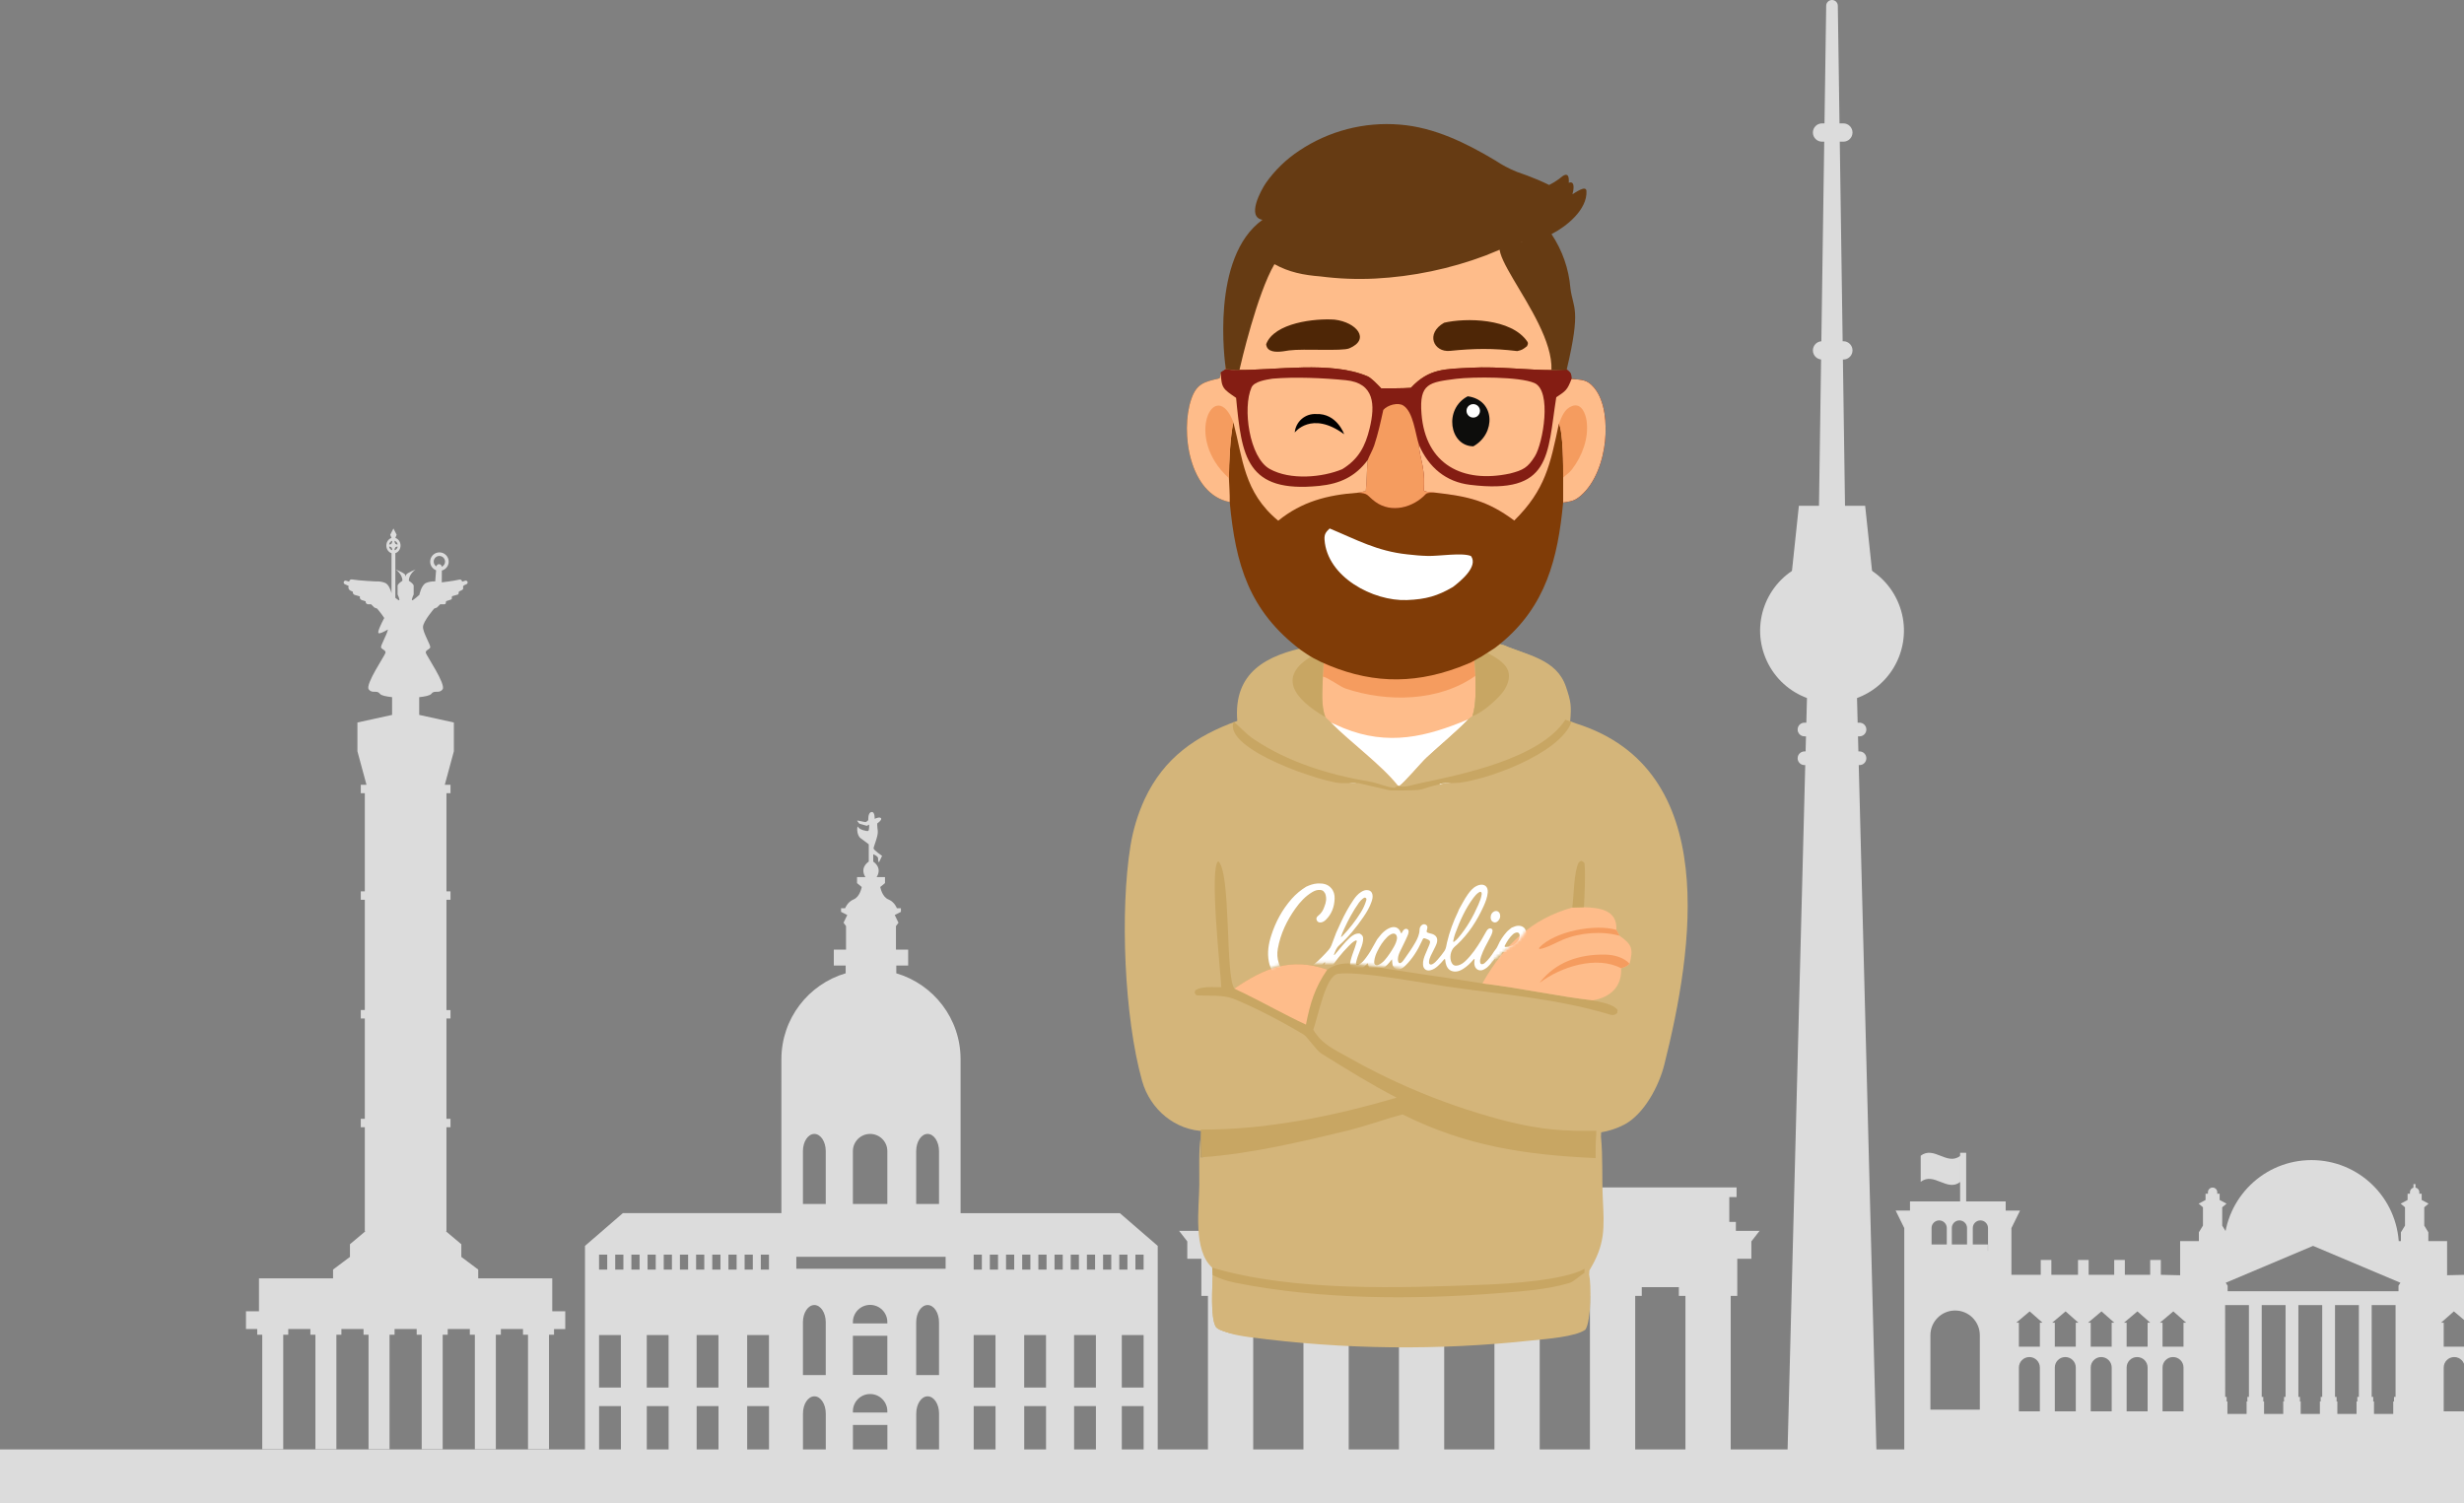 <svg width="854" height="521" viewBox="0 0 854 521" fill="none" xmlns="http://www.w3.org/2000/svg">
<rect x="0" y="0" width="854" height="521" fill="#808080" stroke="none"/>
<g clip-path="url(#clip0_6_429)">
<path d="M6.10352e-05 502.37H1024V521.088H6.10352e-05V502.37Z" fill="#DCDCDC"/>
<path d="M416.857 426.611V423.52H419.135V414.9H416.614V411.565H479.476V409.287H482.974V407.172H490.851C490.797 407.049 490.737 406.944 490.666 406.895C490.21 406.585 489.299 403.887 488.459 403.23C487.619 402.574 486.507 401.899 486.344 401.772C486.179 401.645 486.288 404.454 486.288 404.454L486.853 405.33C486.853 405.33 486.38 406.661 485.85 406.679C485.321 406.696 485.12 406.04 485.285 405.129C485.448 404.217 484.921 401.899 484.993 400.787C485.066 399.675 486.105 400.003 486.105 400.003C486.105 400.003 485.96 399.71 485.649 398.58C485.339 397.45 486.592 395.675 486.592 395.675C486.592 395.675 486.677 394.944 486.822 393.973C486.967 392.999 486.534 392.215 486.534 392.215C486.534 392.215 486.579 393.073 486.288 393.245C485.996 393.419 485.741 393.1 485.741 393.1C485.741 393.1 485.176 393.227 485.129 392.981C485.084 392.736 484.49 392.079 484.591 391.932C484.691 391.786 484.828 390.945 484.816 390.444C484.805 389.946 484.452 389.629 484.414 389.361C484.379 389.093 484.859 388.711 484.859 388.711C484.834 388.675 484.816 388.079 484.816 388.079C484.336 387.86 484.262 387.235 484.262 387.235L485.12 387.271L485.522 387.087L485.649 386.54C485.649 386.54 485.886 386.851 486.398 387.014C486.909 387.179 488.028 388.012 488.928 389.033C489.828 390.053 490.241 393.265 490.436 393.774C490.63 394.286 491.213 395.331 491.724 396.133C492.236 396.934 493.207 397.616 494.739 398.784C496.271 399.952 495.784 403.355 495.128 404.789C494.471 406.223 495.054 406.953 495.054 406.953L495.07 407.17H499.809C499.831 406.658 499.84 405.98 499.778 405.245C499.65 403.731 499.195 402.216 498.976 401.252C498.757 400.284 498.739 397.951 498.703 397.001C498.668 396.052 500.271 394.319 500.363 393.464C500.454 392.608 500.874 390.509 500.892 389.616C500.91 388.722 500.946 387.938 500.966 387.554C500.984 387.17 501.404 386.971 501.294 386.715C501.185 386.46 500.93 386.478 500.948 386.221C500.966 385.966 501.368 385.29 501.368 385.29L501.879 385.964C501.879 385.964 502.433 385.441 502.98 386C502.98 386 503.369 385.477 503.612 385.526C503.612 385.526 503.711 385.989 503.648 386.342C503.588 386.694 503.112 386.719 503.539 387.119C503.965 387.521 504.11 388.019 504.075 388.224C504.039 388.43 503.867 388.807 503.93 389.453C503.99 390.096 503.157 390.614 503.668 392.456C503.854 393.129 503.988 393.642 504.081 394.024V394.087C504.262 393.095 504.51 391.923 504.713 391.677C505.078 391.239 505.395 391.166 506.172 391.288C506.949 391.409 506.634 392.7 506.634 392.7C506.634 392.7 507.534 392.311 508.142 391.849C508.749 391.387 507.364 389.466 507.364 389.127C507.364 388.787 507.876 388.128 508.314 387.958C508.751 387.789 509.772 387.983 509.772 387.983V387.157H510.038V385.377C508.579 385.165 507.456 383.921 507.456 382.404C507.456 380.888 508.579 379.644 510.038 379.431V377.325C509.893 377.399 509.716 377.413 509.716 377.413C509.716 377.413 509.948 377.026 509.625 376.91C509.301 376.796 509.118 377.457 509.118 377.457C508.789 377.06 509.41 376.403 509.41 376.403C509.41 376.403 508.399 376.439 508.07 376.385C507.742 376.332 508.005 375.327 508.005 375.327C507.239 375.581 506.464 374.167 506.464 374.167C505.953 374.031 506.091 373.712 506.091 373.712C505.681 373.567 505.672 373.037 505.672 373.037C505.234 372.792 505.399 372.336 505.399 372.336C505.035 372.081 505.189 371.653 505.189 371.653C504.935 371.407 505.015 370.733 505.145 370.878C505.272 371.023 508.564 372.912 508.564 372.912C508.564 372.912 509.312 373.35 508.984 373.806C508.655 374.261 509.803 374.489 509.803 374.489C509.803 374.489 509.886 373.459 509.85 373.22C509.819 373.017 510.301 372.664 510.44 372.638V372.631C510.44 372.631 510.451 372.633 510.46 372.635C510.469 372.633 510.48 372.631 510.48 372.631V372.638C510.619 372.664 511.101 373.017 511.07 373.22C511.034 373.457 511.114 374.489 511.114 374.489C511.114 374.489 512.264 374.261 511.936 373.806C511.608 373.35 512.356 372.912 512.356 372.912C512.356 372.912 515.648 371.025 515.775 370.878C515.903 370.733 515.985 371.407 515.728 371.653C515.728 371.653 515.885 372.081 515.519 372.336C515.519 372.336 515.682 372.792 515.244 373.037C515.244 373.037 515.235 373.567 514.824 373.712C514.824 373.712 514.96 374.031 514.451 374.167C514.451 374.167 513.676 375.581 512.91 375.327C512.91 375.327 513.173 376.329 512.845 376.385C512.517 376.441 511.505 376.403 511.505 376.403C511.505 376.403 512.126 377.06 511.798 377.457C511.798 377.457 511.615 376.796 511.291 376.91C510.967 377.024 511.199 377.413 511.199 377.413C511.199 377.413 511.023 377.399 510.878 377.325V379.429C512.349 379.628 513.488 380.876 513.488 382.404C513.488 383.932 512.349 385.18 510.878 385.379V387.206C511.657 387.572 512.917 389.788 513.258 390.129C513.622 390.493 513.441 391.279 513.441 391.279C514.974 391.371 514.864 394.909 514.864 394.909C514.864 394.909 514.974 394.252 515.485 392.41C515.996 390.567 515.163 390.051 515.224 389.406C515.284 388.76 515.114 388.385 515.079 388.177C515.043 387.97 515.188 387.472 515.615 387.072C516.041 386.67 515.565 386.645 515.505 386.295C515.445 385.942 515.541 385.479 515.541 385.479C515.784 385.43 516.173 385.953 516.173 385.953C516.72 385.392 517.274 385.917 517.274 385.917L517.785 385.243C517.785 385.243 518.187 385.917 518.205 386.172C518.223 386.426 517.969 386.409 517.859 386.665C517.75 386.92 518.17 387.121 518.187 387.505C518.205 387.889 518.243 388.673 518.261 389.567C518.279 390.46 518.699 392.557 518.79 393.415C518.882 394.272 520.486 396.005 520.45 396.952C520.414 397.901 520.394 400.235 520.177 401.202C519.958 402.169 519.503 403.684 519.376 405.196C519.311 405.951 519.32 406.654 519.347 407.168H522.996L523.011 406.951C523.011 406.951 523.594 406.221 522.938 404.787C522.281 403.353 521.794 399.947 523.326 398.781C524.858 397.613 525.832 396.932 526.341 396.13C526.853 395.329 527.436 394.281 527.63 393.772C527.824 393.261 528.238 390.051 529.138 389.031C530.038 388.01 531.157 387.177 531.666 387.012C532.177 386.848 532.414 386.538 532.414 386.538L532.541 387.085L532.943 387.268L533.801 387.233C533.801 387.233 533.727 387.858 533.247 388.077C533.247 388.077 533.229 388.673 533.205 388.709C533.205 388.709 533.685 389.091 533.649 389.359C533.613 389.627 533.26 389.942 533.247 390.442C533.236 390.94 533.372 391.782 533.473 391.929C533.573 392.075 532.979 392.731 532.934 392.979C532.89 393.225 532.322 393.097 532.322 393.097C532.322 393.097 532.068 393.417 531.775 393.243C531.483 393.071 531.53 392.213 531.53 392.213C531.53 392.213 531.094 392.997 531.241 393.971C531.387 394.944 531.474 395.673 531.474 395.673C531.474 395.673 532.727 397.448 532.416 398.578C532.106 399.708 531.961 400.001 531.961 400.001C531.961 400.001 532.999 399.673 533.073 400.785C533.147 401.897 532.617 404.213 532.78 405.126C532.946 406.038 532.744 406.694 532.215 406.676C531.686 406.659 531.212 405.327 531.212 405.327L531.777 404.452C531.777 404.452 531.887 401.642 531.722 401.77C531.556 401.897 530.444 402.571 529.607 403.228C528.767 403.885 527.856 406.585 527.4 406.893C527.329 406.942 527.268 407.047 527.215 407.17H535.521V409.285H539.018V411.563H601.881V414.897H599.359V423.518H601.637V426.609H609.852L607.006 430.27V436.289H602.126V446.129L602.124 449.164H599.844V504.598H584.157V449.164H581.874V446.129H569.026V449.164H566.745V504.598H551.058V449.164H548.778V446.129H535.929V449.164H533.647V504.598H517.96V449.164H515.677V446.129H502.828V449.164H500.548V504.598H484.861V449.164H482.581V446.129H469.732V449.164H467.45V504.598H451.762V449.164H449.482V446.129H436.634V449.164H434.353V504.598H418.666V449.164H416.384V446.129L416.381 436.289H411.502V430.27L408.656 426.609H416.857V426.611ZM510.022 381.582C509.848 381.129 509.584 380.682 509.35 380.329C508.939 380.55 508.606 380.885 508.385 381.294C508.74 381.529 509.187 381.792 509.638 381.966L510.266 382.21L510.022 381.582ZM509.638 382.855C509.185 383.029 508.738 383.293 508.385 383.527C508.606 383.938 508.939 384.271 509.35 384.492C509.584 384.139 509.848 383.691 510.022 383.239L510.263 382.612L509.638 382.855ZM511.586 380.329C511.351 380.684 511.088 381.131 510.913 381.582L510.67 382.21L511.297 381.966C511.751 381.792 512.198 381.529 512.55 381.294C512.329 380.883 511.994 380.548 511.586 380.329ZM510.911 383.242C511.085 383.695 511.349 384.142 511.583 384.495C511.994 384.273 512.327 383.938 512.548 383.53C512.195 383.295 511.746 383.032 511.295 382.857L510.668 382.616L510.911 383.242ZM492.778 406.205L492.62 407.174H493.053L492.778 406.205ZM525.269 406.205L524.995 407.174H525.428L525.269 406.205Z" fill="#DCDCDC"/>
<path d="M829.475 485.736H835.523V492.083H829.475V485.736Z" fill="#DCDCDC"/>
<path d="M829.739 484.166H835.258V485.734H829.739V484.166Z" fill="#DCDCDC"/>
<path d="M830.283 449.725H834.719V485.734H830.283V449.725Z" fill="#DCDCDC"/>
<path d="M816.757 485.736H822.805V492.083H816.757V485.736Z" fill="#DCDCDC"/>
<path d="M817.028 484.166H822.547V485.734H817.028V484.166Z" fill="#DCDCDC"/>
<path d="M817.565 449.725H822V485.734H817.565V449.725Z" fill="#DCDCDC"/>
<path d="M804.054 485.736H810.102V492.083H804.054V485.736Z" fill="#DCDCDC"/>
<path d="M804.325 484.166H809.844V485.734H804.325V484.166Z" fill="#DCDCDC"/>
<path d="M804.861 449.725H809.297V485.734H804.861V449.725Z" fill="#DCDCDC"/>
<path d="M791.35 485.736H797.398V492.083H791.35V485.736Z" fill="#DCDCDC"/>
<path d="M791.622 484.166H797.141V485.734H791.622V484.166Z" fill="#DCDCDC"/>
<path d="M792.158 449.725H796.594V485.734H792.158V449.725Z" fill="#DCDCDC"/>
<path d="M778.655 485.736H784.703V492.083H778.655V485.736Z" fill="#DCDCDC"/>
<path d="M778.919 484.166H784.438V485.734H778.919V484.166Z" fill="#DCDCDC"/>
<path d="M779.455 449.725H783.891V485.734H779.455V449.725Z" fill="#DCDCDC"/>
<path d="M765.952 485.736H772V492.083H765.952V485.736Z" fill="#DCDCDC"/>
<path d="M766.216 484.166H771.734V485.734H766.216V484.166Z" fill="#DCDCDC"/>
<path d="M766.752 449.725H771.188V485.734H766.752V449.725Z" fill="#DCDCDC"/>
<path d="M765.142 490.066H837.133V496.838H765.142V490.066Z" fill="#DCDCDC"/>
<path d="M758.046 494.975H844.234V503.082H758.046V494.975Z" fill="#DCDCDC"/>
<path d="M836.483 410.409H837.18V412.203H836.483V410.409Z" fill="#DCDCDC"/>
<path d="M832.74 442.356L854.835 441.842V436.695H858.52V441.842H867.306V436.695H870.991V441.842H879.853V436.695H883.538V441.842H892.773V436.695H896.458V441.842H906.615V425.662L903.627 419.587H908.605V416.4H925.831V416.402H941.771V419.58H946.742L943.754 425.662V503.077H925.831H924.54H832.633L832.74 442.356ZM927.272 425.628C927.272 424.172 926.09 422.991 924.634 422.991C923.178 422.991 921.996 424.172 921.996 425.628V431.319H927.272V425.628ZM934.291 425.628C934.291 424.172 933.11 422.991 931.654 422.991C930.197 422.991 929.016 424.172 929.016 425.628V431.319H934.291V425.628ZM917.565 488.571H934.691V462.783C934.691 458.054 930.856 454.22 926.128 454.22C921.398 454.22 917.565 458.054 917.565 462.783V488.571ZM914.729 433.57H914.778V431.317H920.004V425.626C920.004 424.17 918.823 422.988 917.367 422.988C915.911 422.988 914.729 424.17 914.729 425.626V433.57ZM896.755 489.17H904.022V473.985C904.022 471.977 902.394 470.351 900.389 470.351C898.383 470.351 896.755 471.98 896.755 473.985V489.17ZM896.755 458.457V466.765H904.022V458.457H904.945L900.277 454.524L895.828 458.457H896.755ZM884.308 489.17H891.578V473.985C891.578 471.977 889.95 470.351 887.944 470.351C885.936 470.351 884.311 471.98 884.311 473.985L884.308 489.17ZM884.308 458.457V466.765H891.578V458.457H892.5L887.833 454.524L883.384 458.457H884.308ZM871.862 489.17H879.131V473.985C879.131 471.977 877.503 470.351 875.498 470.351C873.49 470.351 871.864 471.98 871.864 473.985L871.862 489.17ZM871.862 458.457V466.765H879.131V458.457H880.054L875.386 454.524L870.937 458.457H871.862ZM859.415 489.17H866.685V473.985C866.685 471.977 865.057 470.351 863.051 470.351C861.043 470.351 859.417 471.98 859.417 473.985L859.415 489.17ZM859.415 458.457V466.765H866.685V458.457H867.607L862.939 454.524L858.491 458.457H859.415ZM846.969 489.17H854.238V473.985C854.238 471.977 852.61 470.351 850.605 470.351C848.597 470.351 846.971 471.98 846.971 473.985L846.969 489.17ZM846.969 458.457V466.765H854.238V458.457H855.161L850.493 454.524L846.044 458.457H846.969Z" fill="#DCDCDC"/>
<path d="M771.125 503.081H679.217H677.926H660.004V425.666L657.015 419.584H661.987V416.406H677.926L695.152 416.404V419.591H700.131L697.142 425.666V441.846H707.3V436.698H710.985V441.846H720.22V436.698H723.905V441.846H732.767V436.698H736.452V441.846H745.238V436.698H748.923V441.846L771.018 442.36L771.125 503.081ZM676.484 431.32H681.759V425.63C681.759 424.174 680.577 422.992 679.121 422.992C677.665 422.992 676.484 424.174 676.484 425.63V431.32ZM669.462 431.32H674.737V425.63C674.737 424.174 673.556 422.992 672.1 422.992C670.643 422.992 669.462 424.174 669.462 425.63V431.32ZM686.19 462.784C686.19 458.056 682.355 454.221 677.627 454.221C672.897 454.221 669.064 458.056 669.064 462.784V488.573H686.19V462.784ZM689.026 425.63C689.026 424.174 687.845 422.992 686.389 422.992C684.933 422.992 683.751 424.174 683.751 425.63V431.32H688.977V433.574H689.026V425.63ZM707 473.987C707 471.979 705.372 470.353 703.367 470.353C701.359 470.353 699.733 471.981 699.733 473.987V489.171H707.003V473.987H707ZM707.923 458.458L703.474 454.525L698.806 458.458H699.729V466.766H706.998V458.458H707.923ZM719.447 473.987C719.447 471.979 717.819 470.353 715.813 470.353C713.806 470.353 712.18 471.981 712.18 473.987V489.171H719.449V473.987H719.447ZM720.369 458.458L715.921 454.525L711.255 458.458H712.177V466.766H719.447V458.458H720.369ZM731.894 473.987C731.894 471.979 730.265 470.353 728.26 470.353C726.252 470.353 724.626 471.981 724.626 473.987V489.171H731.896V473.987H731.894ZM732.816 458.458L728.367 454.525L723.699 458.458H724.622V466.766H731.891V458.458H732.816ZM744.34 473.987C744.34 471.979 742.712 470.353 740.707 470.353C738.699 470.353 737.073 471.981 737.073 473.987V489.171H744.342L744.34 473.987ZM745.263 458.458L740.814 454.525L736.148 458.458H737.071V466.766H744.34V458.458H745.263ZM756.787 473.987C756.787 471.979 755.159 470.353 753.153 470.353C751.145 470.353 749.519 471.981 749.519 473.987V489.171H756.789L756.787 473.987ZM757.709 458.458L753.26 454.525L748.595 458.458H749.517V466.766H756.787V458.458H757.709Z" fill="#DCDCDC"/>
<path d="M770.827 431.467C771.348 415.159 784.701 402.089 801.136 402.089C817.572 402.089 830.923 415.159 831.445 431.467H770.827Z" fill="#DCDCDC"/>
<path d="M679.358 399.554H681.453V416.432H679.358V399.554Z" fill="#DCDCDC"/>
<path d="M665.696 400.595C670.276 396.977 674.857 404.213 679.438 400.595C679.438 403.61 679.438 406.628 679.438 409.643C674.857 413.261 670.276 406.025 665.696 409.643C665.696 406.628 665.696 403.61 665.696 400.595Z" fill="#DCDCDC"/>
<path d="M762.109 430.174V427.112L763.527 424.796V418.448L762.033 417.18L764.423 415.911V413.745H765.245V413.229C765.245 412.336 765.968 411.61 766.864 411.61C767.759 411.61 768.483 412.333 768.483 413.229V413.745H769.305V415.911L771.695 417.18L770.2 418.448V424.796L771.619 427.112V430.174H792.53V428.606L790.14 427V425.046H801.691H802.062H813.613V427L811.223 428.606V430.174H832.134V427.112L833.552 424.796V418.448L832.058 417.18L834.448 415.911V413.745H835.27V413.229C835.27 412.336 835.996 411.61 836.889 411.61C837.782 411.61 838.508 412.333 838.508 413.229V413.745H839.33V415.911L841.72 417.18L840.226 418.448V424.796L841.644 427.112V430.174H848.141V445.856H838.332V448.096H835.719V452.353H801.722H801.666H767.668V448.096H765.055V445.856H755.617V430.174H762.109ZM772.081 445.629V447.547H831.299V445.629L831.962 444.603L801.689 431.82L771.415 444.603L772.081 445.629Z" fill="#DCDCDC"/>
<path d="M612.343 229.03C606.571 216.536 612.02 201.728 624.514 195.956C637.008 190.184 651.816 195.633 657.588 208.127C663.36 220.621 657.911 235.429 645.417 241.201C632.923 246.973 618.116 241.524 612.343 229.03Z" fill="#DCDCDC"/>
<path d="M619.421 507.844H650.485L643.487 236.642H626.418L619.421 507.844Z" fill="#DCDCDC"/>
<path d="M625.41 250.477H644.49C645.799 250.477 646.86 251.537 646.86 252.846C646.86 254.155 645.799 255.216 644.49 255.216H625.41C624.102 255.216 623.041 254.155 623.041 252.846C623.041 251.537 624.102 250.477 625.41 250.477Z" fill="#DCDCDC"/>
<path d="M625.41 260.441H644.49C645.799 260.441 646.86 261.502 646.86 262.813C646.86 264.122 645.799 265.183 644.49 265.183H625.41C624.102 265.183 623.041 264.122 623.041 262.813C623.041 261.504 624.102 260.441 625.41 260.441Z" fill="#DCDCDC"/>
<path d="M623.476 175.298H646.444L649.774 206.715H620.144L623.476 175.298Z" fill="#DCDCDC"/>
<path d="M634.955 0C636.056 0 636.954 0.884 636.97 1.985L639.531 179.873H630.379L632.941 1.985C632.956 0.882 633.854 0 634.955 0Z" fill="#DCDCDC"/>
<path d="M631.501 118.273H638.893C640.644 118.273 642.063 119.691 642.063 121.442C642.063 123.19 640.644 124.611 638.893 124.611H631.501C629.752 124.611 628.332 123.193 628.332 121.442C628.334 119.691 629.752 118.273 631.501 118.273Z" fill="#DCDCDC"/>
<path d="M631.501 42.767H638.893C640.644 42.767 642.063 44.185 642.063 45.934C642.063 47.682 640.644 49.103 638.893 49.103H631.501C629.752 49.103 628.332 47.685 628.332 45.934C628.334 44.185 629.752 42.767 631.501 42.767Z" fill="#DCDCDC"/>
<path d="M215.87 420.474H270.827V374.817L270.878 374.806H270.827V367.11C270.827 353.013 280.229 341.129 293.1 337.341V334.663H288.989V329.131H293.223V320.968L292.363 319.822L293.652 317.147L291.503 316.048V314.806H292.913C292.913 314.806 293.654 312.658 295.874 311.724C298.094 310.817 298.668 307.425 298.668 307.425L297.044 306.087V304.01H299.959C299.959 304.01 297.714 301.073 301.105 298.612V292.647C301.105 292.647 300.006 291.751 298.328 290.556C296.649 289.362 297.06 285.743 297.433 286.639C297.806 287.535 300.569 288.243 300.942 287.981C301.315 287.72 301.241 285.817 301.241 285.817L300.419 286.228L297.844 285.482C297.844 285.482 296.986 284.475 297.098 284.401C297.21 284.325 299.673 284.962 300.008 284.924C300.343 284.886 300.942 284.252 300.942 284.252C300.942 284.252 300.754 281.677 302.025 281.453C303.293 281.23 303.144 283.805 303.144 283.805C303.144 283.805 304.861 282.983 305.346 283.582C305.83 284.178 304.039 285.411 304.039 285.411C304.039 285.411 304.001 286.306 304.227 287.986C304.45 289.665 302.771 293.433 302.771 294.031C302.771 294.628 305.719 296.645 305.719 296.645L304.638 298.92C304.638 298.92 304.227 298.398 304.339 297.576C304.45 296.754 302.659 296.084 302.659 296.084V298.621C306.054 301.084 303.816 304.012 303.816 304.012H306.726V306.092L305.096 307.421C305.096 307.421 305.658 310.811 307.887 311.729C310.116 312.647 310.855 314.804 310.855 314.804H312.249V316.048L310.11 317.142L311.403 319.829L310.532 320.973V329.133H314.764V334.665H310.652V337.343C323.523 341.131 332.926 353.015 332.926 367.112V374.808H332.859L332.926 374.819V420.476H388.123L401.258 431.828V504.471H396.371V487.354H388.809V504.471H379.833V487.354H372.271V504.471H362.551V487.354H354.989V504.471H345.039V487.354H337.477V504.471H332.93V505.864H325.466V489.934C325.466 486.637 323.7 483.964 321.502 483.964C319.329 483.964 317.562 486.64 317.562 489.934V505.864H307.557V493.876H295.615V505.864H286.206V489.934C286.206 486.637 284.439 483.964 282.266 483.964C280.068 483.964 278.302 486.64 278.302 489.934V505.864H270.838V504.471H266.532V487.354H258.97V504.471H249.02V487.354H241.458V504.471H231.736V487.354H224.174V504.471H215.198V487.354H207.636V504.471H202.749V431.828L215.87 420.474ZM396.365 434.852H393.53V440.058H396.365V434.852ZM388.802 480.933H396.365V462.722H388.802V480.933ZM387.925 440.058H390.759V434.852H387.925V440.058ZM382.317 440.058H385.151V434.852H382.317V440.058ZM379.545 434.852H376.711V440.058H379.545V434.852ZM372.262 480.933H379.824V462.722H372.262V480.933ZM371.105 440.058H373.939V434.852H371.105V440.058ZM365.499 440.058H368.333V434.852H365.499V440.058ZM362.726 440.058V434.852H359.891V440.058H362.726ZM354.978 480.933H362.54V462.722H354.978V480.933ZM354.286 440.058H357.12V434.852H354.286V440.058ZM348.68 440.058H351.514V434.852H348.68V440.058ZM345.906 440.058V434.852H343.072V440.058H345.906ZM337.466 480.933H345.028V462.722H337.466V480.933ZM337.466 440.058H340.3V434.852H337.466V440.058ZM278.288 398.986V417.296H286.199V398.986C286.199 395.688 284.428 393.017 282.244 393.017C280.06 393.017 278.288 395.69 278.288 398.986ZM295.604 398.986V417.296H307.546V398.986C307.546 395.688 304.872 393.017 301.576 393.017C298.277 393.017 295.604 395.69 295.604 398.986ZM317.544 398.986V417.296H325.455V398.986C325.455 395.688 323.684 393.017 321.5 393.017C319.315 393.017 317.544 395.69 317.544 398.986ZM317.544 476.605H325.455V458.296C325.455 454.997 323.684 452.326 321.5 452.326C319.315 452.326 317.544 454.999 317.544 458.296V476.605ZM295.604 489.59H307.546V489.141C307.546 485.844 304.872 483.171 301.576 483.171C298.277 483.171 295.606 485.844 295.606 489.141V489.59H295.604ZM295.604 476.556H307.546V462.973H295.604V476.556ZM295.604 458.693H307.546V458.244C307.546 454.946 304.872 452.275 301.576 452.275C298.277 452.275 295.606 454.948 295.606 458.244V458.693H295.604ZM278.288 476.605H286.199V458.296C286.199 454.997 284.428 452.326 282.244 452.326C280.06 452.326 278.288 454.999 278.288 458.296V476.605ZM275.999 439.75H327.744V435.607H275.999V439.75ZM227.276 434.852H224.442V440.058H227.276V434.852ZM266.521 434.852H263.687V440.058H266.521V434.852ZM258.959 480.933H266.521V462.722H258.959V480.933ZM258.081 440.058H260.915V434.852H258.081V440.058ZM252.473 440.058H255.307V434.852H252.473V440.058ZM249.701 440.058V434.852H246.867V440.058H249.701ZM241.445 480.933H249.007V462.722H241.445V480.933ZM241.261 440.058H244.096V434.852H241.261V440.058ZM235.656 440.058H238.49V434.852H235.656V440.058ZM232.882 440.058V434.852H230.048V440.058H232.882ZM224.161 480.933H231.723V462.722H224.161V480.933ZM218.836 440.058H221.67V434.852H218.836V440.058ZM216.062 440.058V434.852H213.228V440.058H216.062ZM207.622 480.933H215.185V462.722H207.622V480.933ZM207.622 440.058H210.457V434.852H207.622V440.058Z" fill="#DCDCDC"/>
<path d="M192.019 462.616H190.279V502.318H183.005V462.616H181.265V460.644H173.596V462.616H171.856V502.318H164.582V462.616H162.842V460.644H155.173V462.616H153.433V502.318H146.159V462.616H144.419V460.644H136.75V462.616H135.01V502.318H127.736V462.616H125.996V460.644H118.327V462.616H116.587V502.318H109.313V462.616H107.573V460.644H99.904V462.616H98.164V502.318H90.89V462.616H89.15V460.644H85.255V454.486H89.76V443.074H115.437V440.032L121.293 435.639V431.246L126.664 426.735H126.441V390.701H125.045V387.773H126.441V353.009H125.045V350.081H126.441V311.868H125.045V308.94H126.441V274.928H125.045V272H127.021L123.881 260.4V250.414L135.894 247.786V241.635C133.936 241.427 132.118 241.075 131.664 240.463C130.577 238.995 129.016 240.605 127.785 238.901C126.555 237.2 133.413 227.17 133.603 226.272C133.793 225.374 132.444 225.159 132.089 224.452C131.783 223.842 133.947 220.391 134.463 218.176C133.034 219.007 131.477 219.782 131.166 219.413C130.785 218.964 132.133 216.179 133.176 214.189C132.069 212.507 130.706 210.935 130.706 210.935L129.748 210.58L128.614 209.446H127.6C127.055 209.446 126.639 208.954 126.733 208.416L125.389 207.98C124.859 207.808 124.571 207.239 124.748 206.712L122.959 206.205C122.488 206.071 122.199 205.595 122.3 205.115L121.427 204.686C120.888 204.423 120.623 203.804 120.801 203.232L120.846 203.092L119.479 202.462C119.202 202.334 119.055 202.026 119.126 201.729C119.213 201.372 119.582 201.16 119.935 201.269L121.025 201.602C121.043 201.108 121.489 200.742 121.976 200.827C124.384 201.253 130.342 201.53 130.342 201.53C130.342 201.53 131.667 201.341 133.418 202.004C134.729 202.5 135.43 204.59 135.698 205.606V191.73C134.662 191.407 133.9 190.35 133.9 189.091C133.9 187.829 134.664 186.77 135.705 186.449L135.245 185.354L135.988 183.9L136.359 183.17L136.732 183.896L137.478 185.352L137.016 186.446C138.056 186.766 138.82 187.826 138.82 189.088C138.82 190.348 138.059 191.407 137.022 191.728V207.194C137.578 207.65 138.157 208.079 138.336 208.056C138.713 208.009 137.804 206.022 137.804 206.022C137.804 206.022 137.786 203.71 137.804 203.018C137.822 202.326 139.472 201.291 139.472 201.291C139.519 199.02 137.154 197.365 137.154 197.365C137.154 197.365 139.709 198.453 140.229 198.973C140.448 199.192 140.547 199.527 140.589 199.842C140.634 199.527 140.732 199.192 140.951 198.973C141.471 198.453 144.026 197.365 144.026 197.365C144.026 197.365 141.661 199.02 141.708 201.291C141.708 201.291 143.358 202.326 143.376 203.018C143.394 203.71 143.376 206.022 143.376 206.022C143.376 206.022 142.465 208.009 142.845 208.056C143.222 208.103 145.353 206.165 145.353 206.165C145.353 206.165 146.016 202.665 147.765 202.002C149.516 201.341 150.84 201.528 150.84 201.528L151.142 197.649C149.942 197.184 149.091 196.025 149.091 194.663C149.091 192.89 150.53 191.451 152.303 191.451C154.076 191.451 155.515 192.89 155.515 194.663C155.515 196.144 154.505 197.379 153.141 197.749L153.114 201.848C153.114 201.848 157.252 201.367 159.22 200.883C159.689 200.767 160.147 201.115 160.162 201.6L161.252 201.267C161.605 201.16 161.973 201.37 162.061 201.727C162.132 202.024 161.985 202.33 161.708 202.46L160.886 202.839C160.573 202.984 160.417 203.337 160.52 203.666C160.62 203.989 160.47 204.336 160.167 204.485L159.24 204.941C159.03 205.044 158.918 205.274 158.965 205.501C159.019 205.763 158.862 206.022 158.606 206.095L156.931 206.571C156.66 206.647 156.511 206.933 156.598 207.199C156.685 207.458 156.542 207.737 156.283 207.822L154.869 208.28C154.628 208.358 154.483 208.601 154.525 208.849C154.579 209.16 154.34 209.443 154.025 209.443H152.571L151.436 210.578L150.478 210.933C150.478 210.933 146.753 215.225 146.612 217.213C146.469 219.201 149.451 223.741 149.096 224.452C148.741 225.162 147.392 225.374 147.582 226.272C147.771 227.17 154.63 237.2 153.4 238.901C152.169 240.605 150.608 238.995 149.52 240.463C149.06 241.083 147.235 241.439 145.29 241.646V247.786L157.304 250.414V260.4L154.163 272H156.14V274.928H154.744V308.94H156.14V311.868H154.744V350.085H156.14V353.013H154.744V387.778H156.14V390.706H154.744V426.739H154.523L159.894 431.25V435.643L165.75 440.036V443.078H191.409V454.491H195.914V460.648H192.019V462.616ZM135.722 190.652H135.961C135.952 190.185 135.798 189.388 134.856 189.479C134.965 190.004 135.291 190.435 135.722 190.652ZM134.854 188.706C135.865 188.807 135.968 187.878 135.959 187.436C135.41 187.596 134.981 188.086 134.854 188.706ZM136.736 187.436C136.728 187.878 136.83 188.807 137.842 188.706C137.715 188.086 137.286 187.596 136.736 187.436ZM137.842 189.479C136.902 189.388 136.748 190.183 136.736 190.652H136.975C137.406 190.435 137.73 190.004 137.842 189.479ZM152.019 195.543C152.602 195.451 153.091 195.889 153.12 196.443C153.788 196.128 154.255 195.453 154.255 194.665C154.255 193.577 153.373 192.695 152.285 192.695C151.198 192.695 150.315 193.577 150.315 194.665C150.315 195.371 150.691 195.985 151.247 196.333C151.325 195.938 151.617 195.608 152.019 195.543Z" fill="#DCDCDC"/>
</g>
<path d="M516.289 226.388L520.883 223.44L521.196 223.583C529.272 227.166 539.478 228.325 542.761 238.066C544.549 243.354 544.649 244.674 544.218 249.996L546.321 250.779C596.733 266.684 586.84 329.112 576.83 369.029C574.97 376.434 569.822 386.198 562.924 389.808C560.419 391.107 557.721 392.005 554.94 392.47L554.885 394.009C555.58 400.957 555.177 408.413 555.519 415.431C556.038 425.869 556.38 431.195 550.873 440.322L550.785 441.747C551.519 445.09 551.513 457.681 549.499 460.844C546.177 463.357 535.533 464.122 531.153 464.574C498.541 468.147 465.617 467.773 433.095 463.457C430.75 463.129 423.929 462.191 422.942 460.257C421.148 456.743 421.887 446.605 421.966 442.495L421.797 439.925C415.066 433.837 417.25 419.499 417.324 411.243C417.364 406.854 417.075 398.994 417.795 394.84L417.861 392.072C407.275 391.936 398.607 384.441 395.855 374.683C389.629 352.604 388.161 315.683 391.806 293.19C392.706 287.588 394.363 282.134 396.73 276.978C403.445 262.646 414.433 255.061 428.832 249.855C427.437 233.061 438.905 227.008 453.538 224.152C455.014 225.148 456.449 226.174 458.017 227.013L460.51 228.285C476.48 235.601 491.634 236.365 508.191 230.23C509.683 229.675 511.16 229.077 512.618 228.438L516.289 226.388Z" fill="#D4B57A"/>
<path d="M416.206 401.122C432.99 400.026 451.022 395.751 467.363 391.775C473.52 390.278 479.982 387.856 486.142 386.262C508.073 397.238 528.762 400.292 553.025 401.397C553.003 398.544 553.014 396.327 553.23 393.457C553.925 400.405 553.522 407.861 553.864 414.879C554.383 425.317 554.725 430.642 549.218 439.77L549.13 441.195C549.864 444.537 549.858 457.129 547.844 460.291C544.522 462.805 533.878 463.57 529.498 464.022C496.886 467.595 463.962 467.22 431.44 462.905C429.095 462.576 422.274 461.639 421.287 459.705C419.493 456.191 420.232 446.053 420.311 441.942L420.142 439.373C413.411 433.284 415.595 418.946 415.669 410.69C415.709 406.301 415.42 398.441 416.14 394.288C416.337 396.08 416.221 399.223 416.206 401.122Z" fill="#D4B57A"/>
<path d="M420.141 439.373C448.673 447.786 485.578 446.428 515.109 445.253C523.38 444.924 542.21 443.71 549.218 439.77L549.129 441.195C549.863 444.537 549.858 457.129 547.844 460.291C544.522 462.805 533.877 463.57 529.498 464.022C496.886 467.595 463.962 467.22 431.439 462.905C429.095 462.576 422.273 461.639 421.286 459.705C419.492 456.191 420.232 446.053 420.31 441.942L420.141 439.373Z" fill="#D4B57A"/>
<path d="M420.142 439.373C448.674 447.786 485.579 446.428 515.11 445.253C523.381 444.924 542.21 443.71 549.218 439.77L549.13 441.195C547.679 442.062 545.334 444.278 543.982 444.677C535.859 447.078 527.152 447.583 518.739 448.265C489.058 450.533 457.597 450.427 428.329 444.637C425.669 444.111 422.679 443.183 420.311 441.942L420.142 439.373Z" fill="#C8A663"/>
<path d="M423.288 342.181C423.089 337.141 419.029 300.611 422.248 298.515C426.741 302.559 424.603 338.167 427.812 342.643C438.246 335.537 447.354 331.697 460.025 336.072C464.386 332.977 469.498 333.873 474.517 334.75C487.345 336.994 500.379 338.653 513.211 340.747C513.444 340.786 513.677 340.829 513.909 340.878C526.937 342.423 539.843 345.323 552.12 346.728C554.725 347.357 559.272 347.98 560.646 350.104L560.519 351.108C559.785 351.67 559.283 352.028 558.223 351.71C539.247 345.998 521.027 344.775 501.262 341.905C494.314 340.897 470.728 336.422 463.682 337.536C459.422 338.209 456.918 352.097 455.157 356.915C458.26 362.014 462.309 363.66 467.361 366.498C484.815 376.383 503.516 383.882 522.964 388.796C534.043 391.5 542.05 392.151 553.285 391.918L553.23 393.458C553.014 396.328 553.003 398.545 553.025 401.398C528.761 400.293 508.073 397.239 486.142 386.263C479.982 387.857 473.52 390.279 467.363 391.776C451.022 395.752 432.99 400.027 416.206 401.123C416.22 399.224 416.337 396.081 416.14 394.289L416.206 391.52C439.004 391.62 462.246 386.869 484.041 380.445C475.161 375.825 466.498 370.478 457.961 365.155C456.203 364.059 453.084 359.324 451.866 358.593C444.905 354.414 434.84 349.047 427.37 346.125C423.865 344.753 418.701 345.217 415.099 345.008C414.406 344.967 414.529 344.806 414.046 344.081L414.267 343.247C416.316 341.787 420.633 342.178 423.288 342.181Z" fill="#C8A663"/>
<path d="M427.811 342.643C438.246 335.536 447.354 331.697 460.025 336.071C455.706 342.303 454.108 347.652 452.629 355.126C445.308 351.74 438.297 347.733 431.052 344.195C429.979 343.671 428.849 343.23 427.811 342.643Z" fill="#FEBC8A"/>
<path d="M458.854 227.733C474.824 235.049 489.978 235.812 506.535 229.678C508.027 229.122 509.503 228.525 510.962 227.886C511.112 229.919 511.335 232.229 511.36 234.241C511.386 239.073 511.729 243.546 510.364 248.174C509.895 248.557 509.421 248.933 508.941 249.302C504.339 253.988 499.318 258.088 494.481 262.552C492.485 264.395 486.275 271.84 484.883 272.447L484.573 272.346C478.71 264.983 468.216 257.412 461.348 250.468C460.701 249.83 460.05 249.197 459.393 248.57C457.759 244.706 458.367 238.886 458.492 234.526L458.854 227.733Z" fill="#FEBC8A"/>
<path d="M458.855 227.733C474.825 235.049 489.979 235.812 506.536 229.678C508.028 229.122 509.505 228.525 510.963 227.886C511.113 229.919 511.336 232.229 511.361 234.241C498.696 243.229 480.799 243.472 466.403 238.666C464.409 238 460.162 234.727 458.493 234.526L458.855 227.733Z" fill="#F59C5F"/>
<path d="M461.348 250.468C462.736 251.11 464.137 251.723 465.55 252.309C481.19 258.677 494.394 255.387 508.942 249.301C504.34 253.987 499.318 258.087 494.482 262.552C492.485 264.395 486.276 271.839 484.884 272.447L484.574 272.346C478.711 264.983 468.217 257.411 461.348 250.468Z" fill="white"/>
<path d="M514.634 225.836L519.228 222.889L519.541 223.031C527.617 226.614 537.823 227.773 541.106 237.514C542.894 242.802 542.994 244.123 542.563 249.444C533.646 263.084 506.291 268.497 491.467 271.623C489.576 272.022 486.608 273.119 484.884 272.448C486.276 271.84 492.486 264.396 494.482 262.553C499.319 258.088 504.34 253.988 508.942 249.302C509.422 248.933 509.896 248.557 510.365 248.174C511.73 243.546 511.387 239.074 511.361 234.241C511.336 232.23 511.113 229.92 510.963 227.886L514.634 225.836Z" fill="#D4B57A"/>
<path d="M510.963 227.887L514.633 225.836C520.298 228.798 525.724 231.839 521.505 238.96C519.797 241.844 513.432 247.362 510.365 248.175C511.73 243.547 511.387 239.074 511.361 234.242C511.336 232.231 511.113 229.92 510.963 227.887Z" fill="#C8A663"/>
<path d="M548.974 314.449C554.321 314.609 560.606 315.312 560.226 322.3L561.335 324.327C565.699 327.412 566.108 328.871 564.811 334.036C563.658 335.053 563.376 335.069 561.881 335.603C562.157 342.029 558.184 345.598 552.12 346.727C539.842 345.323 526.936 342.422 513.908 340.878C513.95 340.679 513.985 340.458 514.085 340.284C521.495 327.463 530.795 318.481 544.946 314.553L548.974 314.449Z" fill="#FEBC8A"/>
<path d="M533.551 340.705C539.141 333.396 547.423 330.689 556.434 330.872C559.403 330.933 562.769 331.806 564.811 334.035C563.657 335.052 563.376 335.069 561.88 335.603C553.311 331.081 540.802 335.128 533.551 340.705Z" fill="#F59C5F"/>
<path d="M561.336 324.327C555.194 322.637 547.497 323.23 541.642 325.717C539.004 326.838 536.3 328.463 533.492 328.989L533.47 328.473C538.877 322.726 552.899 320.134 560.227 322.3L561.336 324.327Z" fill="#F59C5F"/>
<path d="M542.562 249.443L544.665 250.226C540.653 261.328 514.216 271.076 503.06 271.578C501.253 271.368 500.775 271.433 499.039 271.632C498.739 272.214 498.595 272.362 498.203 272.9C493.87 274.362 478.522 274.173 473.505 273.391C471.637 273.099 471.503 272.912 470.739 271.652C469.087 271.323 468.303 271.49 466.667 271.682L466.21 271.676C458.823 271.52 423.707 259.707 427.589 250.17C430.136 252.213 431.717 254.295 434.574 256.213C446.425 264.171 460.652 268.547 474.625 270.893C477.474 271.371 481.357 273.051 483.356 273.062L484.574 272.346L484.883 272.447C486.607 273.119 489.575 272.022 491.466 271.623C506.29 268.496 533.645 263.083 542.562 249.443Z" fill="#C8A663"/>
<path d="M466.667 271.682C468.303 271.491 469.087 271.323 470.739 271.652C471.205 274.335 471.048 281.547 471.042 284.508L470.99 306.806C470.983 311.835 471.164 317.41 470.992 322.452C470.947 323.805 470.063 324.57 469.127 325.27C468.099 325.182 468.254 325.401 467.649 324.836C467.082 324.33 466.736 323.366 466.724 322.608C466.633 317.085 466.684 311.516 466.693 305.993L466.667 271.682Z" fill="white"/>
<path d="M499.04 271.631C500.775 271.433 501.253 271.368 503.061 271.578C502.878 284.668 503.67 310.664 502.523 324.538C502.476 325.1 501.504 325.225 501.029 325.332C499.643 324.847 498.534 323.557 498.648 322.062C499.876 305.932 497.48 287.523 499.04 271.631Z" fill="white"/>
<path d="M456.361 226.461L458.855 227.733L458.493 234.526C458.368 238.887 457.76 244.707 459.394 248.57C448.426 242.239 441.849 234.008 456.361 226.461Z" fill="#C8A663"/>
<path d="M544.946 314.552C545.504 310.313 545.482 302.166 547.17 298.914L547.965 298.343C548.401 298.538 549.146 298.782 549.195 299.386C549.543 303.644 549.184 310.317 548.974 314.448L544.946 314.552Z" fill="#C8A663"/>
<path d="M470.956 271.447H459.92C456.241 281.012 448.442 300.583 446.676 302.348C444.469 304.556 459.92 328.283 462.127 330.49C464.334 332.698 490.821 328.283 495.235 328.283H510.134V311.729V271.447H501.305C499.098 271.447 491.189 274.022 487.51 275.31L470.956 271.447Z" fill="#D4B57A"/>
<mask id="mask0_6_429" style="mask-type:alpha" maskUnits="userSpaceOnUse" x="434" y="298" width="99" height="43">
<path d="M445.298 333.801C442.722 334.72 437.352 336.725 436.469 337.387L434.813 322.213C436.837 315.316 440.993 301.079 441.435 299.313C441.876 297.547 458.725 298.577 467.094 299.313H510.962C512.066 299.313 520.619 304.831 524.757 307.59L532.207 318.35L526.689 325.524L518.136 332.145L514.273 340.422L483.096 335.18L463.783 333.801H445.298Z" fill="#D9D9D9"/>
</mask>
<g mask="url(#mask0_6_429)">
<path d="M499.498 339.467C501.099 339.159 502.634 339.293 503.754 340.709C504.5 341.648 504.662 342.781 504.76 343.92C505.03 347.001 504.759 350.067 504.533 353.134C504.418 354.688 504.346 356.248 504.27 357.804C504.257 358.064 504.185 358.349 504.388 358.631C504.75 358.398 504.905 358.031 505.095 357.693C506.098 355.91 507.051 354.097 508.106 352.346C509.923 349.329 511.652 346.258 513.623 343.336C514.225 342.446 514.869 341.578 515.537 340.738C516.509 339.513 517.761 339.188 519.013 339.783C519.821 340.167 519.996 340.508 519.67 341.342C518.99 343.093 518.224 344.81 517.583 346.574C516.088 350.685 514.751 354.843 514.304 359.223C514.242 359.831 514.245 360.448 514.288 361.055C514.363 362.116 515.096 362.473 516.019 361.919C516.308 361.744 516.571 361.527 516.831 361.314C517.07 361.117 517.321 360.921 517.62 361.137C517.922 361.354 517.79 361.673 517.702 361.952C517.261 363.347 515.329 364.605 513.922 364.421C512.059 364.175 511.053 363.065 510.981 361.137C510.928 359.738 511.142 358.362 511.418 356.993C512.145 353.407 513.357 349.963 514.488 346.492C514.537 346.341 514.662 346.193 514.531 345.966C513.469 347.411 512.552 348.918 511.625 350.419C509.239 354.284 507.255 358.366 505.003 362.303C504.786 362.684 504.569 363.082 504.221 363.371C503.298 364.132 502.121 363.738 501.904 362.562C501.664 361.249 501.651 359.916 501.776 358.589C502.075 355.473 501.96 352.35 501.956 349.23C501.963 349.184 501.917 349.131 501.825 348.941C501.361 350.14 500.945 351.23 500.514 352.317C499.229 355.588 497.766 358.769 495.522 361.511C494.214 363.107 492.754 364.595 490.648 365.068C487.703 365.728 484.615 364.68 483.717 361.578C483.076 359.361 484.164 356.632 486.057 355.761C486.737 355.449 487.434 355.358 488.147 355.63C488.416 355.736 488.614 355.923 488.647 356.228C488.676 356.487 488.568 356.708 488.341 356.806C486.885 357.443 486.773 358.776 486.652 360.086C486.58 360.848 486.816 361.518 487.292 362.145C488.15 363.281 490.191 363.058 491.206 362.47C492.958 361.452 494.132 359.893 495.249 358.264C497.691 354.695 499.255 350.708 500.816 346.718C501.177 345.796 501.552 344.876 501.858 343.933C502.209 342.856 501.71 341.839 500.75 341.494C500.175 341.287 499.65 341.516 499.154 341.713C496.863 342.63 493.662 346.347 494.109 349.355C494.165 349.723 494.23 350.058 494.497 350.327C494.773 350.603 494.914 350.911 494.706 351.295C494.48 351.716 494.085 351.693 493.707 351.637C492.097 351.404 490.96 349.683 491.259 347.926C491.548 346.242 492.281 344.754 493.356 343.444C494.973 341.467 496.932 339.963 499.498 339.467ZM478.302 341.341C480.524 341.052 482.755 340.849 484.987 341.266C486.058 341.467 487.064 341.847 487.928 342.527C488.661 343.105 489.114 343.85 489.041 344.819C489.005 345.328 488.821 345.778 488.249 345.913C487.704 346.037 487.379 345.754 487.126 345.308C486.331 343.909 484.934 343.67 483.531 343.568C481.388 343.41 479.278 343.781 477.174 344.139C471.614 345.085 466.29 346.878 460.959 348.661C458.554 349.465 456.135 350.214 453.591 350.451C453.213 350.487 452.835 350.507 452.457 350.533C451.304 350.51 450.177 350.359 449.148 349.8C448.678 349.548 448.267 349.209 448.011 348.726C447.758 348.253 447.794 347.778 448.139 347.364C448.435 347.009 448.833 346.885 449.28 347.062C451.294 347.86 453.352 347.672 455.396 347.265C458.948 346.559 462.334 345.272 465.788 344.234C469.895 342.999 474.037 341.896 478.302 341.341ZM456.639 306.218C458.427 306.126 460.103 306.372 461.372 307.814C462.285 308.852 462.617 310.11 462.571 311.453C462.475 314.273 461.582 316.785 459.525 318.798C459.068 319.245 458.542 319.603 457.888 319.705C457.155 319.82 456.627 319.557 456.373 318.962C456.124 318.381 456.255 317.863 456.853 317.41C457.96 316.576 458.631 315.458 459.045 314.165C459.61 312.789 459.853 311.387 459.373 309.932C459.301 309.716 459.216 309.499 459.039 309.335C458.733 308.707 458.174 308.5 457.537 308.451C456.551 308.375 455.66 308.7 454.831 309.193C452.446 310.615 450.606 312.612 449.015 314.841C445.998 319.068 443.799 323.662 442.885 328.807C442.586 330.492 442.672 332.177 443.214 333.809C444.282 337.02 447.011 338.38 450.238 337.352C452.252 336.712 453.945 335.532 455.519 334.176C457.294 332.646 458.95 330.991 460.495 329.224C460.915 328.742 461.25 328.213 461.473 327.612C462.009 326.17 462.558 324.732 463.104 323.294C463.663 322.066 464.215 320.838 464.78 319.613C466.035 316.887 467.471 314.263 469.173 311.791C469.86 310.792 470.646 309.876 471.668 309.212C472.418 308.727 473.23 308.359 474.169 308.54C475.027 308.704 475.493 309.187 475.674 310.037C475.855 310.9 475.638 311.712 475.369 312.516C474.715 314.454 473.673 316.188 472.526 317.863C470.084 321.422 467.376 324.765 464.162 327.655C463.123 328.591 462.758 329.74 462.282 331.021C462.663 330.939 462.772 330.699 462.926 330.522C464.546 328.667 465.999 326.659 467.849 325.004C468.799 324.154 469.825 323.481 471.175 323.55C472.276 324.072 472.578 324.67 472.417 326.006C472.256 327.32 471.737 328.525 471.26 329.74C470.774 330.975 470.291 332.213 470.028 333.52C469.965 333.829 469.87 334.163 470.189 334.393C470.504 334.62 470.801 334.443 471.077 334.292C472.069 333.75 472.733 332.873 473.4 332.003C474.534 330.528 475.471 328.929 476.338 327.287C476.644 326.709 476.979 326.151 477.301 325.583C477.995 324.791 478.556 323.885 479.345 323.172C480.17 322.43 481.044 321.78 482.125 321.461C483.588 321.028 484.778 321.59 485.382 322.979C485.454 323.147 485.442 323.412 485.671 323.425C485.898 323.438 485.928 323.179 486.01 323.018C486.178 322.696 486.384 322.407 486.67 322.18C486.992 321.924 487.358 321.846 487.739 322.023C488.14 322.213 488.235 322.585 488.218 322.982C488.198 323.451 488.025 323.885 487.844 324.315C487.046 326.203 486.066 328.007 485.205 329.862C484.84 330.65 484.541 331.464 484.508 332.344C484.495 332.636 484.515 332.942 484.59 333.221C484.768 333.881 485.189 334.016 485.721 333.602C486.142 333.277 486.444 332.834 486.749 332.407C488.097 330.515 489.441 328.617 490.579 326.59C491.321 325.267 491.955 323.885 492.001 322.309C492.018 321.708 492.205 321.137 492.678 320.716C493.135 320.316 493.664 320.21 494.2 320.512C494.719 320.805 494.792 321.301 494.673 321.839C494.66 321.898 494.647 321.961 494.63 322.023C494.335 323.103 494.361 323.166 495.471 323.464C496.04 323.615 496.619 323.721 497.131 324.052C497.907 324.555 498.216 325.258 498.121 326.158C498.051 326.798 497.828 327.385 497.542 327.957C496.977 329.09 496.404 330.219 495.849 331.359C495.54 331.989 495.34 332.663 495.288 333.362C495.225 334.206 495.731 334.547 496.491 334.167C497.204 333.809 497.723 333.214 498.248 332.636C499.116 331.684 499.898 330.659 500.634 329.602C501.226 328.752 501.272 327.73 501.496 326.775C502.366 323.035 503.678 319.455 505.347 316.003C505.475 315.741 505.568 315.459 505.676 315.186C506.672 313.475 507.533 311.679 508.686 310.06C509.511 308.904 510.385 307.794 511.69 307.128C511.969 306.986 512.262 306.855 512.564 306.77C514.526 306.212 515.818 307.315 515.637 309.361C515.486 311.052 514.881 312.609 514.191 314.126C511.93 319.107 509.012 323.645 504.986 327.412C504.71 327.671 504.411 327.908 504.128 328.161C502.709 329.432 502.255 332.085 503.168 333.776C503.602 334.577 504.329 334.873 505.334 334.617C506.343 334.361 507.178 333.783 507.917 333.077C510.152 330.946 511.851 328.403 513.445 325.783C514.017 324.847 514.526 323.871 515.075 322.922C515.295 322.542 515.519 322.155 515.929 321.928C516.271 321.738 516.62 321.708 516.952 321.918C517.277 322.121 517.346 322.46 517.287 322.811C517.145 323.681 516.722 324.443 516.321 325.209C515.24 327.261 514.083 329.277 513.331 331.487C513.114 332.13 512.929 332.781 512.995 333.47C513.054 334.104 513.465 334.357 514.056 334.108C514.247 334.029 514.438 333.914 514.592 333.776C515.897 332.617 516.935 331.24 517.842 329.759C518.404 329.122 518.862 328.42 519.197 327.645C519.93 325.947 520.955 324.447 522.167 323.061C522.683 322.473 523.33 322.033 523.925 321.534C524.721 321.196 525.506 320.837 526.407 320.867C527.955 320.916 528.963 321.925 528.999 323.478C529.032 324.949 528.503 326.233 527.534 327.287C525.881 329.086 523.889 330.229 521.332 329.983C520.79 329.93 520.57 330.101 520.488 330.624C520.392 331.231 520.311 331.835 520.357 332.449C520.452 333.739 521.238 334.499 522.526 334.544C523.807 334.59 524.918 334.091 525.963 333.424C527.215 332.626 528.33 331.661 529.292 330.525C529.631 330.124 529.973 329.714 530.416 329.419C530.732 329.208 531.093 329.12 531.418 329.382C531.724 329.635 531.691 329.986 531.55 330.321C531.452 330.554 531.343 330.791 531.182 330.981C529.424 333.06 527.449 334.882 524.957 336.068C523.732 336.652 522.457 336.783 521.132 336.452C520.564 336.307 520.104 335.976 519.621 335.677C518.884 334.801 518.384 333.819 518.312 332.653C518.305 332.548 518.302 332.419 518.177 332.393C518.03 332.361 517.96 332.488 517.878 332.584C517.33 333.227 516.793 333.878 516.235 334.511C515.63 335.198 514.924 335.763 514.073 336.128C512.788 336.676 511.519 336.077 511.115 334.741C510.885 333.976 511 333.201 511.082 332.439C510.77 332.36 510.701 332.587 510.589 332.715C509.577 333.884 508.475 334.958 507.158 335.786C506.346 336.295 505.495 336.708 504.509 336.741C502.984 336.79 501.87 336.058 501.315 334.639C501.088 334.061 500.973 333.467 500.914 332.853C500.9 332.699 500.934 332.476 500.72 332.433C500.556 332.4 500.467 332.568 500.378 332.679C499.77 333.438 499.09 334.131 498.376 334.791C497.64 335.47 496.815 336.022 495.83 336.271C494.328 336.652 493.289 335.848 493.204 334.308C493.135 333.044 493.529 331.894 494.002 330.758C494.472 329.629 494.988 328.518 495.435 327.378C495.862 326.295 495.669 325.918 494.575 325.498C493.316 325.012 493.339 325.021 492.777 326.246C491.334 329.395 489.536 332.311 487.032 334.745C486.654 335.112 486.246 335.448 485.773 335.694C484.268 336.472 482.829 335.736 482.592 334.058C482.527 333.585 482.5 333.109 482.441 332.492C482.102 332.905 481.853 333.234 481.583 333.543C480.663 334.6 479.68 335.575 478.438 336.261C476.466 337.351 474.465 336.446 474.182 334.318C474.166 334.18 474.179 333.993 474.004 333.947C473.83 333.901 473.751 334.078 473.663 334.183C473.074 334.879 472.417 335.503 471.674 336.032C471.326 336.278 470.954 336.478 470.55 336.606C469.482 336.941 468.431 336.39 468.089 335.323C467.833 334.528 467.928 333.736 468.112 332.948C468.46 331.441 469.039 330.013 469.548 328.558C469.785 327.882 469.985 327.192 470.189 326.505C470.235 326.351 470.323 326.164 470.172 326.029C469.998 325.875 469.808 325.997 469.644 326.079C468.754 326.519 468.089 327.247 467.413 327.93C464.892 330.469 462.693 333.274 460.757 336.282C460.586 336.544 460.422 336.82 460.218 337.06C459.903 337.431 459.485 337.575 459.022 337.384C458.526 337.184 458.407 336.734 458.519 336.278C458.7 335.542 458.96 334.827 459.183 334.101C459.239 333.924 459.34 333.753 459.275 333.52C458.989 333.533 458.864 333.776 458.704 333.94C457.096 335.565 455.433 337.122 453.507 338.367C451.959 339.368 450.28 340.054 448.423 340.143C443.98 340.357 440.647 337.719 439.78 333.345C439.155 330.209 439.655 327.165 440.618 324.18C442.126 319.507 444.413 315.258 447.68 311.547C449.139 309.889 450.829 308.497 452.708 307.335C453.961 306.757 455.242 306.291 456.639 306.218ZM484.203 325.195C484.183 323.786 483.341 323.247 482.164 323.793C481.662 324.026 481.225 324.354 480.828 324.742C479.342 326.19 478.245 327.911 477.344 329.763C476.835 330.811 476.44 331.904 476.315 333.073C476.266 333.559 476.239 334.094 476.676 334.413C477.123 334.738 477.607 334.528 478.047 334.294C478.764 333.91 479.384 333.401 479.914 332.794C481.152 331.372 482.182 329.799 483.112 328.164C483.657 327.205 484.081 326.196 484.203 325.195ZM526.709 324.437C526.713 323.38 526.173 322.992 525.263 323.297C524.938 323.409 524.642 323.577 524.392 323.803C523.17 324.91 522.309 326.276 521.563 327.727C521.313 328.213 521.678 328.21 521.987 328.204C523.18 328.164 524.26 327.802 525.204 327.06C526.091 326.364 526.663 325.498 526.709 324.437ZM513.281 309.167C512.998 309.016 512.751 309.18 512.518 309.331C511.782 309.81 511.214 310.464 510.695 311.16C507.882 314.923 505.998 319.156 504.384 323.527C504.079 324.361 503.856 325.218 503.688 326.091C503.662 326.213 503.619 326.361 503.744 326.433C503.872 326.515 503.98 326.394 504.079 326.325C504.598 325.954 505.039 325.497 505.45 325.014C508.374 321.576 510.576 317.691 512.383 313.577C512.899 312.401 513.363 311.197 513.54 309.939C513.511 309.637 513.576 309.324 513.281 309.167ZM473.331 311.196C473.012 310.996 472.713 311.187 472.456 311.374C471.891 311.787 471.408 312.293 471.004 312.861C468.977 315.728 467.314 318.798 465.858 321.987C465.46 322.86 465.049 323.731 464.75 324.736C464.924 324.693 464.973 324.692 464.999 324.669C465.128 324.561 465.257 324.45 465.372 324.329C467.744 321.83 469.851 319.12 471.668 316.194C472.46 314.92 473.088 313.557 473.515 312.116C473.61 311.794 473.682 311.419 473.331 311.196ZM517.757 315.958C518.658 315.465 519.621 315.885 519.877 316.883C520.111 317.799 519.835 318.594 519.171 319.238C518.718 319.678 518.146 319.882 517.535 319.58C516.851 319.235 516.624 318.618 516.65 317.882C516.686 317.052 517.005 316.368 517.757 315.958Z" fill="white"/>
</g>
<path d="M477.301 56.621C488.334 47.468 487.256 48.308 495.787 60.76C498.77 67.136 509.493 47.756 504.257 52.772C514.788 56.423 525.878 60.765 526.802 73.52C541.523 84.212 543.261 102.84 543.488 119.665C543.51 121.226 542.638 127.052 542.941 128.008C544.442 129.263 544.591 129.28 544.685 131.351C548.283 131.674 550.098 131.489 552.537 134.43C556.416 139.108 556.863 147.075 556.295 152.829C555.644 159.461 553.001 167.513 547.709 171.934C545.546 173.743 544.426 173.725 541.772 174.176C539.94 193.514 535.812 210.142 520.054 223.062C519.431 223.573 518.797 224.071 518.155 224.558L513.561 227.505L509.89 229.556C508.432 230.195 506.955 230.792 505.463 231.348C488.906 237.482 473.752 236.719 457.782 229.403L455.288 228.13C453.721 227.291 452.285 226.266 450.81 225.269C432.886 211.68 428.215 195.599 426.212 174.008C412.17 171.319 409.045 149.665 412.859 138.418C414.723 132.919 417.394 132.367 422.551 131.154C422.979 131.053 423.046 129.523 423.115 129.079L424.816 127.98C425.04 126.975 424.393 118.676 424.424 116.869C424.498 111.423 424.94 105.578 426.05 100.248C428.046 90.665 431.851 79.306 440.592 73.937C441.987 73.08 441.769 71.651 441.975 70.101C442.575 60.268 456.253 55.587 463.917 52.699C457.714 45.712 471.023 63.088 477.301 56.621Z" fill="#803C07"/>
<path d="M478.471 60.483C489.503 51.33 487.809 46.651 496.339 59.103C499.323 65.48 509.494 47.755 504.258 52.771C514.789 56.422 525.879 60.764 526.803 73.52C541.524 84.211 543.262 102.839 543.488 119.664C543.511 121.225 542.639 127.051 542.942 128.007C542.048 128.186 540.194 128.22 539.217 128.267C529.446 128.374 519.602 126.915 509.846 127.45C500.997 127.935 495.337 127.602 489.006 134.411C486.004 134.644 481.82 134.576 478.718 134.6L478.471 134.347C477.329 133.178 475.311 131 473.918 130.408C461.246 125.021 442.103 128.389 428.763 128.227C427.008 128.295 426.502 128.23 424.816 127.979C425.04 126.975 424.394 118.675 424.425 116.868C424.499 111.422 424.941 105.577 426.051 100.247C428.047 90.664 431.851 79.305 440.593 73.936C441.988 73.079 441.77 71.651 441.976 70.1C442.576 60.267 456.254 55.586 463.918 52.698C457.715 45.711 472.193 66.95 478.471 60.483Z" fill="#FEBC8A"/>
<path d="M482.268 62.415C493.3 53.262 486.153 51.342 494.684 63.794C497.667 70.171 509.494 47.755 504.258 52.771C514.788 56.423 525.879 60.765 526.803 73.52C525.948 79.004 524.935 81.109 520.954 85.102C514.677 90.536 509.176 93.995 501.075 96.254C482.61 101.404 461.813 98.171 447.644 84.792C442.649 79.522 442.085 77.032 441.976 70.101C442.575 60.267 456.254 55.587 463.917 52.698C457.715 45.711 475.99 68.882 482.268 62.415Z" fill="#FEBC8A"/>
<path d="M474.543 64.346C485.575 55.193 483.119 57.411 491.649 69.864C494.632 76.24 509.493 47.755 504.257 52.771C493.585 49.551 474.324 49.265 463.917 52.698C457.714 45.711 468.265 70.812 474.543 64.346Z" fill="#803C07"/>
<path d="M424.816 127.979C425.04 126.975 424.394 118.676 424.425 116.868C424.499 111.422 424.941 105.577 426.051 100.248C428.047 90.664 431.851 79.305 440.593 73.936C441.988 73.079 441.77 71.651 441.976 70.1C442.085 77.032 442.649 79.522 447.644 84.792C435.044 96.533 429.356 110.188 428.78 127.494C428.772 127.738 428.766 127.983 428.763 128.227C427.008 128.295 426.502 128.231 424.816 127.979Z" fill="#A06A48"/>
<path d="M526.803 73.52C541.524 84.212 543.262 102.84 543.488 119.664C543.51 121.226 542.638 127.051 542.942 128.008C542.048 128.187 540.194 128.221 539.217 128.268C538.698 110.223 534.505 97.713 520.953 85.102C524.935 81.109 525.948 79.004 526.803 73.52Z" fill="#A06A48"/>
<path d="M500.525 111.86C507.831 110.143 523.864 110.163 529.414 118.491C529.76 119.009 529.462 119.528 529.219 120.015C527.85 121.053 527.579 121.318 525.854 121.685C517.457 120.666 510.983 120.758 502.553 121.613C496.876 122.189 493.958 115.576 500.525 111.86Z" fill="#4E2606"/>
<path d="M462.578 110.787C470.176 111.686 475.097 117.621 467.626 120.746C465.148 121.782 451.934 120.799 446.818 121.449C446.105 121.572 445.391 121.682 444.674 121.777C442.417 122.066 439.091 122.17 438.839 119.292C441.661 111.85 455.773 110.295 462.578 110.787Z" fill="#4E2606"/>
<path d="M489.006 134.412C495.338 127.604 500.997 127.936 509.846 127.451C519.603 126.916 529.446 128.375 539.218 128.269C540.194 128.222 542.048 128.187 542.942 128.008C544.443 129.264 544.592 129.281 544.686 131.351C548.284 131.674 550.099 131.489 552.538 134.43C556.417 139.108 556.864 147.075 556.296 152.829C555.645 159.461 553.002 167.513 547.71 171.935C545.547 173.743 544.427 173.725 541.772 174.176L541.778 165.555C541.811 161.795 541.767 149.798 540.305 146.84C537.308 160.982 535.62 169.775 524.825 180.426C515.595 173.54 508.777 172.042 497.672 170.775C496.873 170.766 494.732 170.668 494.226 171.2C489.802 175.965 482.234 177.982 476.7 173.946C473.528 171.633 474.488 170.958 470.472 170.793C471.578 170.625 472.286 170.456 473.368 170.169C473.788 166.775 473.646 163.085 474.065 159.422C469.712 165.251 464.358 167.698 457.204 168.418C431.924 170.964 430.379 158.245 428.416 137.899C423.901 134.796 423.298 134.556 423.116 129.079L424.817 127.98C426.502 128.232 427.008 128.296 428.764 128.228C442.103 128.391 461.246 125.022 473.918 130.409C475.312 131.002 477.329 133.179 478.471 134.348L478.718 134.602C481.821 134.577 486.004 134.645 489.006 134.412Z" fill="#841D13"/>
<path d="M539.388 137.693C542.793 135.456 543.212 135.115 544.685 131.35C548.283 131.674 550.099 131.489 552.538 134.429C556.417 139.107 556.864 147.074 556.295 152.828C555.644 159.46 553.001 167.513 547.709 171.934C545.546 173.743 544.426 173.724 541.772 174.175L541.777 165.554C541.81 161.794 541.766 149.797 540.304 146.839C537.308 160.981 535.619 169.775 524.824 180.425C515.595 173.539 508.776 172.041 497.671 170.774C496.324 170.547 494.674 170.686 493.507 170.092C493.569 166.537 493.725 165.417 493.109 161.758C492.754 159.649 491.741 156.121 491.831 154.294C495.226 162.019 501.105 167.003 509.47 168.031C537.843 171.518 536.204 157.747 539.388 137.693Z" fill="#FEBC8A"/>
<path d="M540.304 146.84C541.341 144.392 542.152 141.768 544.845 140.749C548.222 139.472 549.64 143.61 549.938 146.133C550.622 151.985 548.432 157.877 544.966 162.517C543.758 164.15 542.5 164.733 541.777 165.554C541.81 161.795 541.766 149.797 540.304 146.84Z" fill="#F59C5F"/>
<path d="M474.064 159.422C474.431 158.288 475.745 156.023 476.279 154.417C477.655 150.276 478.503 146.322 479.437 142.087C480.936 140.353 484.589 139.357 486.435 140.596C489.884 142.912 490.47 150.153 491.83 154.295C491.741 156.121 492.754 159.65 493.109 161.759C493.725 165.418 493.569 166.538 493.506 170.093C494.674 170.686 496.324 170.547 497.671 170.775C496.872 170.766 494.731 170.667 494.225 171.199C489.801 175.965 482.233 177.982 476.699 173.946C473.527 171.633 474.487 170.958 470.471 170.793C471.577 170.624 472.285 170.456 473.367 170.169C473.787 166.775 473.645 163.085 474.064 159.422Z" fill="#F59C5F"/>
<path d="M441.022 131.247C448.877 130.575 458.606 131.009 466.448 131.776C476.456 132.755 476.641 140.412 474.727 148.374C473.205 154.704 470.896 159.096 465.222 162.615C458.422 165.469 447.211 166.558 440.032 162.516C432.969 158.541 430.628 141.363 433.757 134.295C434.681 132.208 438.777 131.61 441.022 131.247Z" fill="#FEBC8A"/>
<path d="M504.753 131.29C510.53 130.594 526.699 130.51 531.817 132.759C537.947 135.452 534.824 153.582 531.966 158.168C529.513 162.106 527.882 162.951 523.438 164.101L523.2 164.153C506.981 167.586 494.083 161.002 492.679 143.453C491.828 132.811 495.41 132.497 504.753 131.29Z" fill="#FEBC8A"/>
<path d="M426.212 174.008C412.17 171.319 409.045 149.665 412.859 138.418C414.723 132.919 417.394 132.367 422.551 131.154C422.979 131.053 423.046 129.523 423.115 129.079C423.297 134.556 423.9 134.796 428.416 137.898C430.378 158.244 431.923 170.964 457.203 168.418C464.357 167.697 469.711 165.251 474.064 159.422C473.645 163.085 473.787 166.774 473.367 170.168C472.285 170.455 471.577 170.624 470.471 170.792C460.129 171.542 451.253 173.817 443.02 180.477C431.056 170.613 430.785 158.983 427.465 146.344C426.356 151.631 425.976 160.253 425.935 165.731C426.026 168.053 426.293 171.793 426.212 174.008Z" fill="#FEBC8A"/>
<path d="M425.936 165.73C409.895 151.351 421.371 130.284 427.466 146.343C426.357 151.631 425.977 160.253 425.936 165.73Z" fill="#F59C5F"/>
<path d="M460.845 183.169C470.235 187.071 477.203 191.004 487.689 192.137C490.383 192.429 492.127 192.62 494.911 192.69C498.703 192.786 506.761 191.455 509.83 192.719C512.456 196.346 506.2 201.452 503.554 203.462C498.282 206.525 494.337 207.728 487.589 207.983C475.915 208.426 459.959 200.005 459.072 187.059C458.942 185.15 459.52 184.426 460.845 183.169Z" fill="white"/>
<path d="M424.88 127.978L429.571 128.254C430.158 125.705 435.676 101.889 441.71 91.559C446.781 94.375 451.856 95.352 457.642 95.806C463.935 96.617 470.288 96.867 476.626 96.55C489.708 95.866 502.606 93.173 514.866 88.566C517.646 87.528 527.296 83.107 527.567 84.055C504.892 78.316 538.528 108.69 537.724 128.254H542.966C548.142 106.556 545.15 106.948 544.292 99.888C543.743 93.185 541.486 86.734 537.737 81.145C542.845 78.551 550.213 72.687 549.851 66.169C549.851 66.033 549.851 65.966 549.851 66.169C549.648 64.048 545.941 66.823 544.992 67.319C545.354 66.101 546.077 62.492 543.727 63.349C543.727 62.695 543.885 60.913 543.026 60.62C542.167 60.327 540.924 61.612 540.359 62.019C539.277 62.815 538.127 63.517 536.924 64.116C535.703 63.53 534.46 62.921 533.217 62.402C530.731 61.364 528.223 60.395 525.669 59.538C523.068 58.489 520.584 57.174 518.256 55.613C508.108 49.546 497.125 44.132 485.146 43.185C472.849 42.17 460.57 45.351 450.319 52.207C445.77 55.202 441.828 59.029 438.703 63.485C437.075 65.898 431.923 75.236 437.573 76.183C419.515 89.13 424.474 125.61 424.88 127.978Z" fill="#663B13"/>
<path d="M465.867 150.5C465.867 150.5 463.371 143.183 456.162 143.506C454.338 143.397 452.545 144.004 451.161 145.199C449.777 146.394 448.911 148.083 448.745 149.909C448.745 149.909 454.55 142.207 465.867 150.5Z" fill="black"/>
<path d="M508.697 137.358C518.26 138.597 518.552 150.279 510.642 154.697C502.321 154.604 500.343 141.696 508.697 137.358Z" fill="#0D0D0C"/>
<path d="M509.214 140.528C509.89 140.019 510.788 139.916 511.562 140.257C512.336 140.598 512.865 141.331 512.946 142.174C513.026 143.016 512.646 143.836 511.95 144.318C510.904 145.044 509.47 144.798 508.724 143.766C507.978 142.733 508.196 141.293 509.214 140.528Z" fill="white"/>
<defs>
<clipPath id="clip0_6_429">
<rect width="854" height="521" fill="white"/>
</clipPath>
</defs>
</svg>
